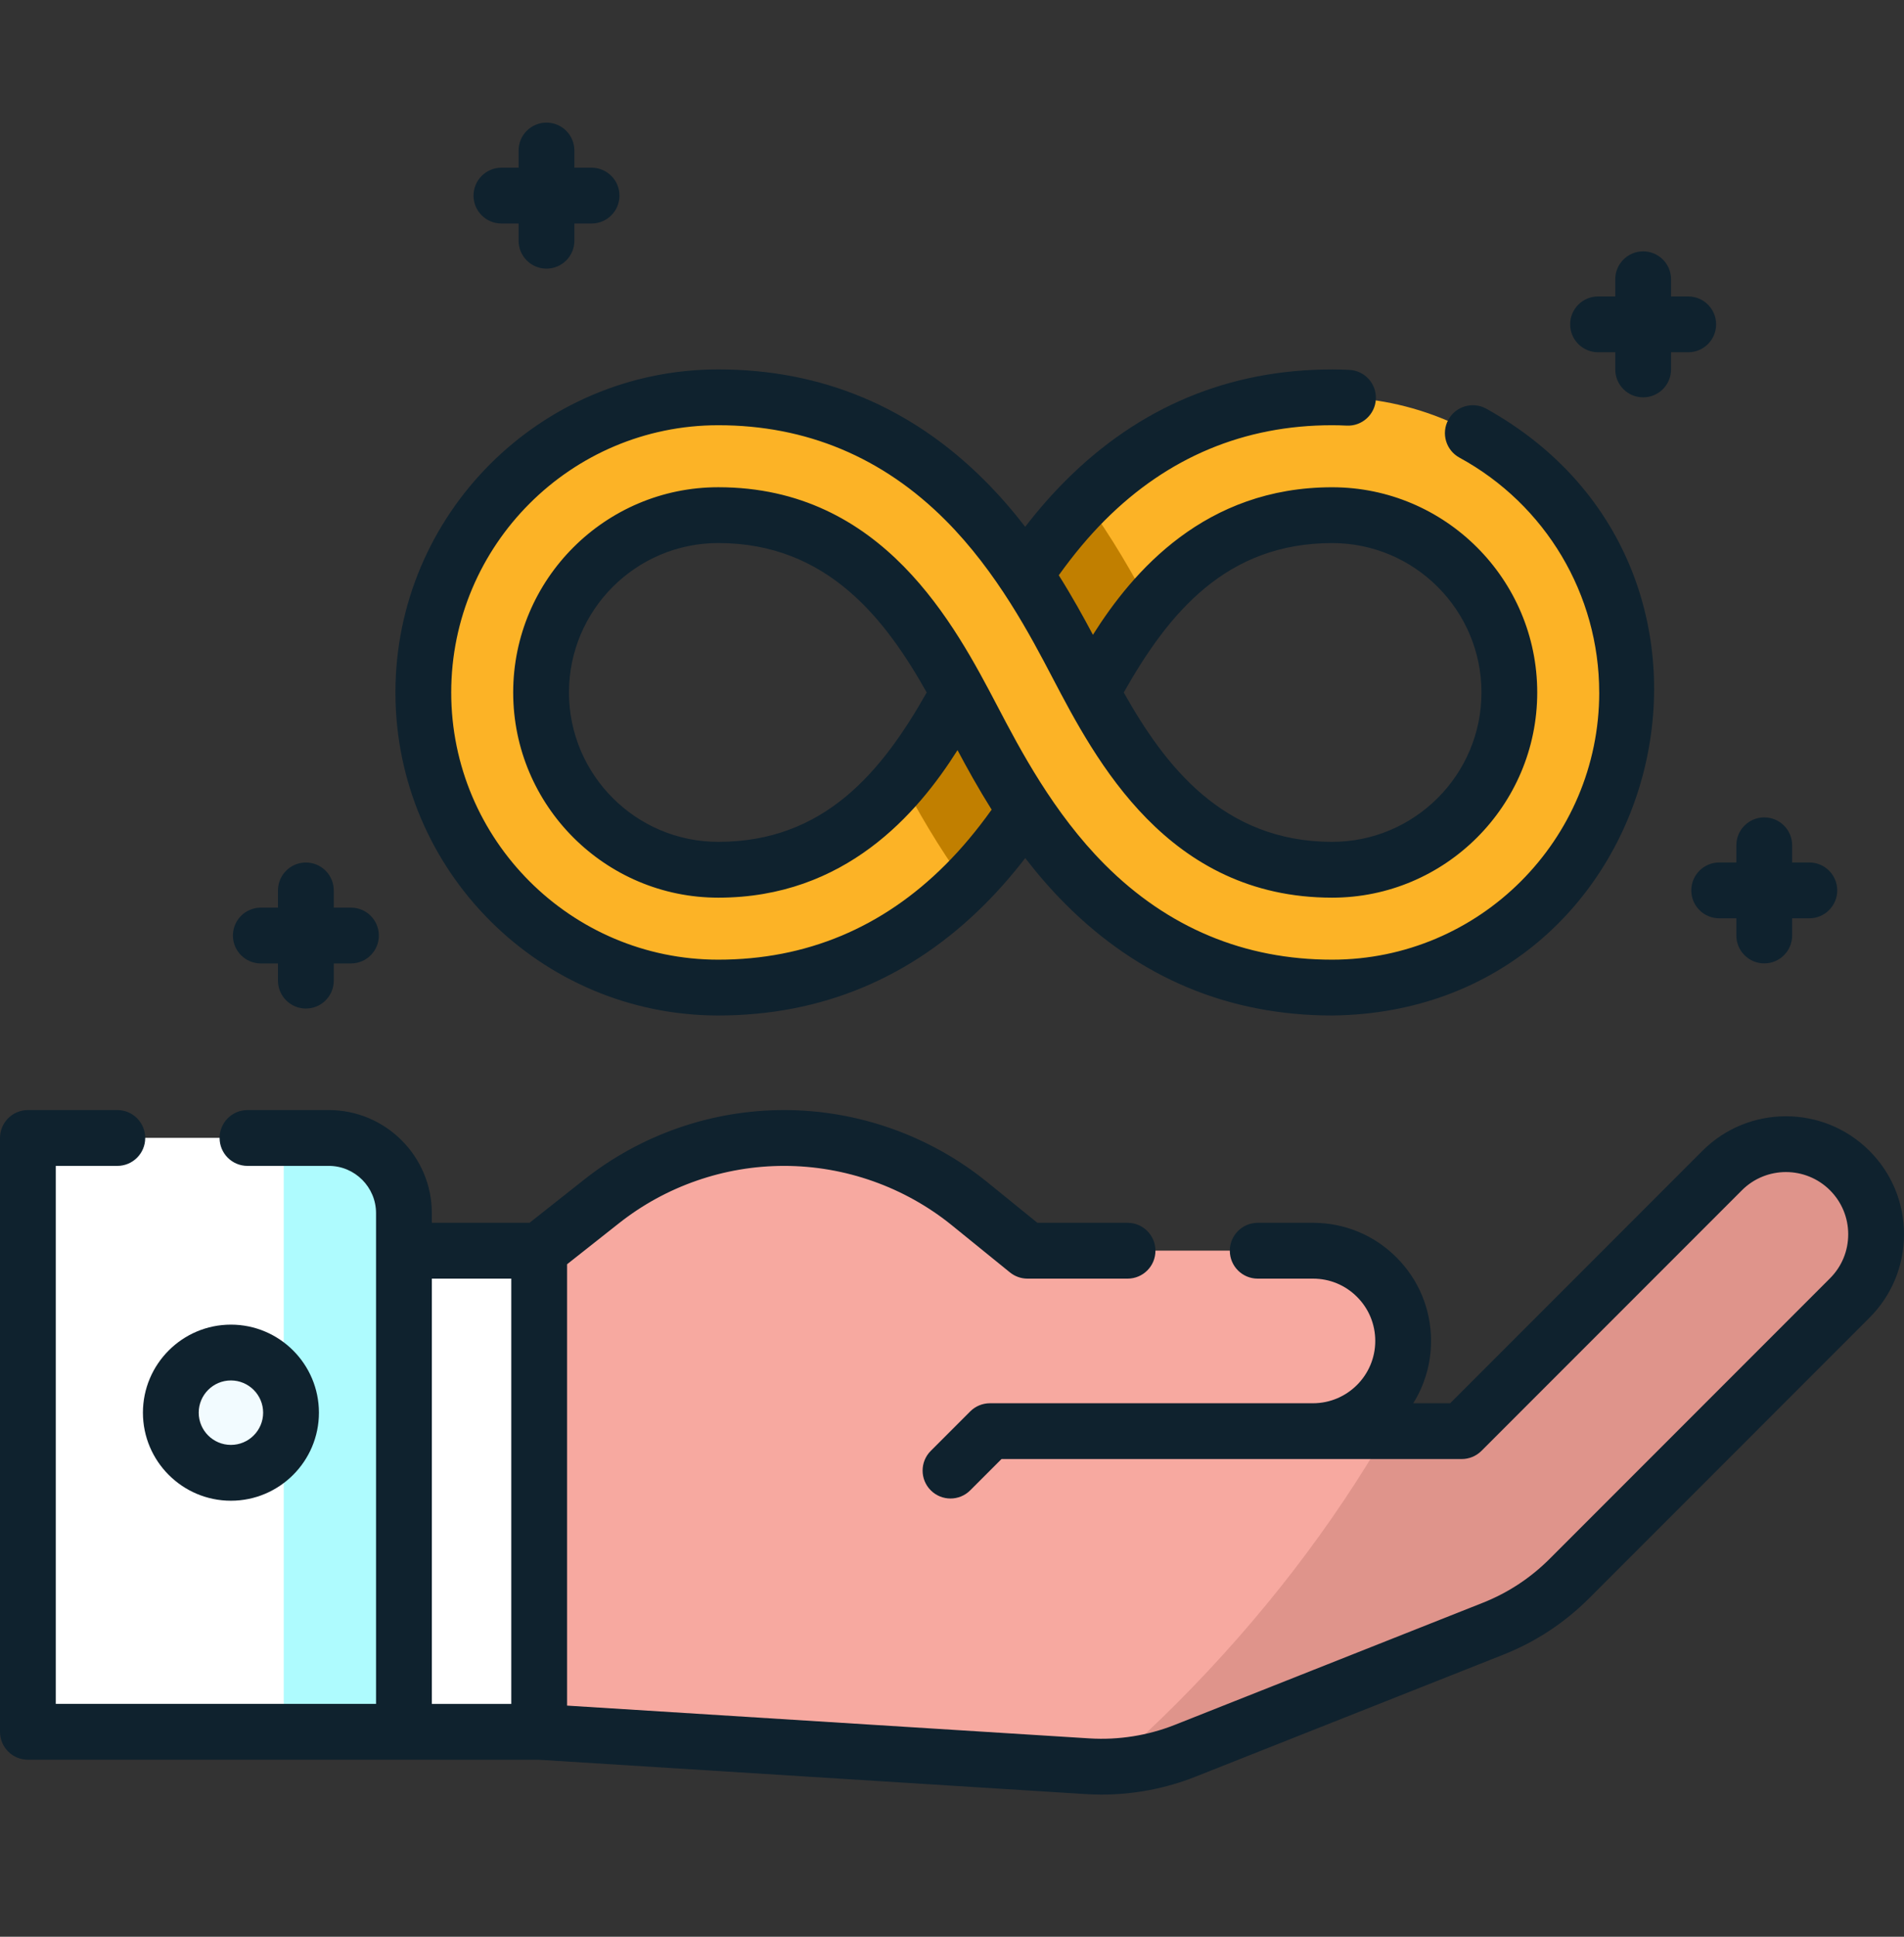 <svg width="60" height="61" viewBox="0 0 60 61" fill="none" xmlns="http://www.w3.org/2000/svg">
<rect x="0" y="0" width="60" height="61" fill="#333333" stroke="none"/>
<path d="M12.73 39.393H16.992V54.545H12.73V39.393Z" fill="white"/>
<path d="M58.29 36.864C57.181 35.754 55.382 35.754 54.273 36.864L46.064 45.072H41.378C42.947 45.072 44.219 43.8 44.219 42.231C44.219 40.662 42.947 39.39 41.378 39.39H32.381L30.556 37.91C28.903 36.57 26.84 35.838 24.712 35.838C22.625 35.838 20.6 36.542 18.962 37.835L16.992 39.39V54.542L34.285 55.626C35.329 55.692 36.374 55.526 37.346 55.141L47.051 51.295C47.953 50.938 48.772 50.4 49.457 49.715L58.29 40.882C59.4 39.772 59.4 37.973 58.29 36.864Z" fill="#F7A9A0"/>
<path d="M58.287 36.866C57.177 35.756 55.379 35.756 54.269 36.866L46.061 45.074H43.711C41.998 48.037 39.768 50.962 37.059 53.671C36.373 54.357 35.672 55.012 34.961 55.637C35.776 55.61 36.581 55.445 37.343 55.143L47.048 51.298C47.949 50.94 48.768 50.402 49.454 49.717L58.287 40.884C59.396 39.774 59.396 37.975 58.287 36.866Z" fill="#DF948B"/>
<path d="M0.879 35.838V54.542H12.729V38.206C12.729 36.898 11.669 35.838 10.361 35.838H0.879Z" fill="white"/>
<path d="M10.362 35.838H8.941V54.542H12.729V38.206C12.729 36.898 11.669 35.838 10.362 35.838Z" fill="#AEFBFE"/>
<path d="M7.277 46.384C8.323 46.384 9.171 45.536 9.171 44.49C9.171 43.444 8.323 42.596 7.277 42.596C6.231 42.596 5.383 43.444 5.383 44.49C5.383 45.536 6.231 46.384 7.277 46.384Z" fill="#F2FBFF"/>
<path d="M41.979 12.51C38.968 12.51 36.349 13.604 34.196 15.762C33.457 16.502 32.835 17.309 32.307 18.098C31.78 17.309 31.157 16.502 30.418 15.762C28.265 13.604 25.646 12.51 22.635 12.51C17.51 12.51 13.34 16.68 13.34 21.806C13.34 26.931 17.51 31.101 22.635 31.101C25.646 31.101 28.265 30.007 30.418 27.85C31.157 27.109 31.78 26.302 32.307 25.513C32.835 26.302 33.457 27.109 34.196 27.85C36.349 30.007 38.968 31.101 41.979 31.101C47.105 31.101 51.275 26.931 51.275 21.806C51.275 16.68 47.105 12.51 41.979 12.51ZM22.635 27.39C19.556 27.39 17.051 24.885 17.051 21.806C17.051 18.727 19.556 16.221 22.635 16.221C26.789 16.221 28.854 19.316 30.206 21.806C28.854 24.296 26.79 27.39 22.635 27.39ZM41.979 27.39C37.825 27.39 35.76 24.296 34.408 21.806C35.761 19.316 37.825 16.221 41.979 16.221C45.058 16.221 47.564 18.726 47.564 21.806C47.564 24.885 45.058 27.39 41.979 27.39Z" fill="#FCB326"/>
<path d="M33.948 20.941C34.092 21.215 34.244 21.505 34.405 21.802C34.893 20.904 35.474 19.928 36.212 19.046C35.721 18.125 35.063 16.952 34.192 15.76C33.453 16.5 32.832 17.306 32.305 18.095C33.004 19.141 33.536 20.155 33.948 20.941Z" fill="#C17F00"/>
<path d="M30.662 22.66C30.519 22.386 30.367 22.097 30.205 21.799C29.717 22.697 29.136 23.674 28.398 24.555C28.889 25.477 29.548 26.65 30.419 27.841C31.157 27.101 31.779 26.295 32.306 25.507C31.606 24.461 31.074 23.446 30.662 22.66Z" fill="#C17F00"/>
<path d="M58.91 36.246C57.459 34.796 55.1 34.796 53.649 36.246L45.699 44.197H44.535C44.891 43.627 45.096 42.954 45.096 42.235C45.096 41.241 44.709 40.306 44.007 39.604C43.306 38.901 42.371 38.514 41.376 38.514H39.634C39.148 38.514 38.755 38.908 38.755 39.393C38.755 39.879 39.148 40.272 39.634 40.272H41.376C41.901 40.272 42.394 40.476 42.764 40.847C43.134 41.217 43.338 41.71 43.338 42.235C43.338 43.316 42.458 44.196 41.377 44.197C41.377 44.197 41.376 44.197 41.376 44.197H31.196C30.963 44.197 30.739 44.289 30.574 44.454L29.331 45.697C28.988 46.04 28.988 46.597 29.331 46.94C29.503 47.112 29.728 47.197 29.953 47.197C30.177 47.197 30.402 47.112 30.574 46.94L31.56 45.954H46.063C46.296 45.954 46.519 45.862 46.684 45.697L54.892 37.489C55.657 36.724 56.902 36.724 57.668 37.489C58.038 37.86 58.242 38.352 58.242 38.876C58.242 39.4 58.038 39.893 57.667 40.263L48.834 49.097C48.23 49.701 47.521 50.167 46.726 50.482L37.02 54.327C36.176 54.662 35.248 54.809 34.338 54.753L17.87 53.72V39.819L19.505 38.528C20.24 37.947 21.065 37.495 21.955 37.186C22.844 36.877 23.77 36.721 24.71 36.721C26.631 36.721 28.51 37.387 30.001 38.596L31.826 40.076C31.983 40.203 32.178 40.272 32.38 40.272H35.532C36.018 40.272 36.411 39.879 36.411 39.393C36.411 38.908 36.018 38.514 35.532 38.514H32.691L31.108 37.23C29.304 35.769 27.032 34.963 24.71 34.963C23.574 34.963 22.453 35.152 21.378 35.525C20.302 35.899 19.305 36.445 18.415 37.148L16.686 38.514H13.608V38.209C13.608 36.42 12.152 34.963 10.362 34.963H7.799C7.313 34.963 6.92 35.357 6.92 35.842C6.92 36.328 7.313 36.721 7.799 36.721H10.362C11.182 36.721 11.85 37.389 11.85 38.209V53.666H1.758V36.721H3.697C4.183 36.721 4.576 36.328 4.576 35.842C4.576 35.357 4.183 34.963 3.697 34.963H0.879C0.393 34.963 0 35.357 0 35.842V54.545C0 55.031 0.393 55.424 0.879 55.424L16.968 55.425L34.229 56.508C34.391 56.518 34.553 56.523 34.716 56.523C35.724 56.523 36.736 56.331 37.668 55.961L47.373 52.116C48.393 51.712 49.302 51.114 50.077 50.34L58.91 41.506C59.613 40.804 60 39.869 60 38.876C60 37.882 59.613 36.948 58.91 36.246ZM16.112 40.272V53.667H13.608V40.272H16.112Z" fill="#0F222E"/>
<path d="M7.277 47.267C8.806 47.267 10.05 46.023 10.05 44.494C10.05 42.965 8.806 41.721 7.277 41.721C5.748 41.721 4.504 42.965 4.504 44.494C4.504 46.023 5.748 47.267 7.277 47.267ZM7.277 43.479C7.836 43.479 8.292 43.934 8.292 44.494C8.292 45.054 7.836 45.509 7.277 45.509C6.717 45.509 6.262 45.054 6.262 44.494C6.262 43.934 6.717 43.479 7.277 43.479Z" fill="#0F222E"/>
<path d="M12.461 21.81C12.461 27.42 17.025 31.984 22.635 31.984C25.889 31.984 28.717 30.803 31.04 28.475C31.479 28.036 31.899 27.556 32.308 27.026C32.688 27.519 33.108 28.008 33.574 28.474C35.898 30.803 38.726 31.984 41.979 31.984C52.503 31.871 56.022 17.978 46.833 12.87C46.406 12.638 45.872 12.795 45.64 13.222C45.408 13.648 45.566 14.182 45.992 14.414C48.708 15.893 50.395 18.727 50.395 21.81C50.395 21.811 50.396 21.813 50.396 21.814C50.393 26.453 46.618 30.226 41.979 30.226C39.21 30.226 36.801 29.219 34.818 27.233C33.194 25.606 32.14 23.594 31.442 22.262C30.086 19.676 27.817 15.346 22.635 15.346C19.071 15.346 16.172 18.246 16.172 21.81C16.172 25.373 19.071 28.273 22.635 28.273C26.634 28.273 28.91 25.628 30.174 23.626C30.474 24.191 30.829 24.832 31.249 25.501C30.78 26.157 30.302 26.728 29.797 27.232C27.814 29.219 25.405 30.226 22.635 30.226C17.994 30.226 14.219 26.45 14.219 21.81C14.219 17.169 17.994 13.393 22.635 13.393C25.404 13.393 27.814 14.4 29.796 16.386C31.421 18.014 32.475 20.025 33.172 21.356C34.528 23.943 36.797 28.273 41.979 28.273C45.543 28.273 48.442 25.373 48.442 21.81C48.442 18.246 45.543 15.347 41.98 15.347C37.979 15.347 35.704 17.991 34.441 19.994C34.141 19.429 33.786 18.787 33.365 18.118C33.835 17.462 34.313 16.891 34.817 16.386C36.8 14.4 39.21 13.393 41.979 13.393C42.125 13.393 42.275 13.397 42.436 13.405C42.919 13.43 43.333 13.056 43.357 12.571C43.381 12.086 43.007 11.674 42.523 11.65C42.332 11.64 42.154 11.636 41.979 11.636C38.726 11.636 35.898 12.816 33.574 15.144C33.135 15.583 32.715 16.062 32.307 16.593C31.926 16.1 31.506 15.611 31.04 15.145C28.716 12.816 25.888 11.635 22.635 11.635C17.025 11.635 12.461 16.2 12.461 21.81ZM22.635 26.515C20.041 26.515 17.93 24.404 17.93 21.81C17.93 19.215 20.041 17.104 22.635 17.104C26.092 17.104 27.922 19.537 29.203 21.81C27.791 24.305 25.977 26.515 22.635 26.515ZM41.98 17.105C44.574 17.105 46.685 19.215 46.685 21.81C46.685 24.404 44.574 26.515 41.979 26.515C38.523 26.515 36.692 24.083 35.412 21.811C36.823 19.315 38.636 17.105 41.98 17.105Z" fill="#0F222E"/>
<path d="M8.219 30.345H8.76V30.887C8.76 31.372 9.154 31.765 9.639 31.765C10.125 31.765 10.518 31.372 10.518 30.887V30.345H11.06C11.545 30.345 11.939 29.951 11.939 29.466C11.939 28.981 11.545 28.587 11.06 28.587H10.518V28.045C10.518 27.56 10.125 27.166 9.639 27.166C9.154 27.166 8.76 27.56 8.76 28.045V28.587H8.219C7.733 28.587 7.34 28.981 7.34 29.466C7.34 29.951 7.733 30.345 8.219 30.345Z" fill="#0F222E"/>
<path d="M50.359 11.095H50.901V11.636C50.901 12.122 51.294 12.515 51.78 12.515C52.265 12.515 52.659 12.122 52.659 11.636V11.095H53.2C53.686 11.095 54.079 10.701 54.079 10.216C54.079 9.731 53.686 9.337 53.2 9.337H52.659V8.795C52.659 8.31 52.265 7.917 51.78 7.917C51.294 7.917 50.901 8.31 50.901 8.795V9.337H50.359C49.874 9.337 49.48 9.731 49.48 10.216C49.48 10.701 49.874 11.095 50.359 11.095Z" fill="#0F222E"/>
<path d="M15.801 7.04H16.342V7.582C16.342 8.067 16.736 8.461 17.221 8.461C17.707 8.461 18.1 8.067 18.1 7.582V7.04H18.642C19.127 7.04 19.521 6.647 19.521 6.161C19.521 5.676 19.127 5.282 18.642 5.282H18.1V4.741C18.1 4.255 17.707 3.862 17.221 3.862C16.736 3.862 16.342 4.255 16.342 4.741V5.282H15.801C15.315 5.282 14.922 5.676 14.922 6.161C14.922 6.647 15.315 7.04 15.801 7.04Z" fill="#0F222E"/>
<path d="M53.297 28.044C53.297 28.529 53.69 28.923 54.176 28.923H54.717V29.465C54.717 29.95 55.111 30.343 55.596 30.343C56.082 30.343 56.475 29.95 56.475 29.465V28.923H57.017C57.502 28.923 57.896 28.529 57.896 28.044C57.896 27.559 57.502 27.165 57.017 27.165H56.475V26.623C56.475 26.138 56.082 25.745 55.596 25.745C55.111 25.745 54.717 26.138 54.717 26.623V27.165H54.176C53.69 27.165 53.297 27.559 53.297 28.044Z" fill="#0F222E"/>
</svg>
